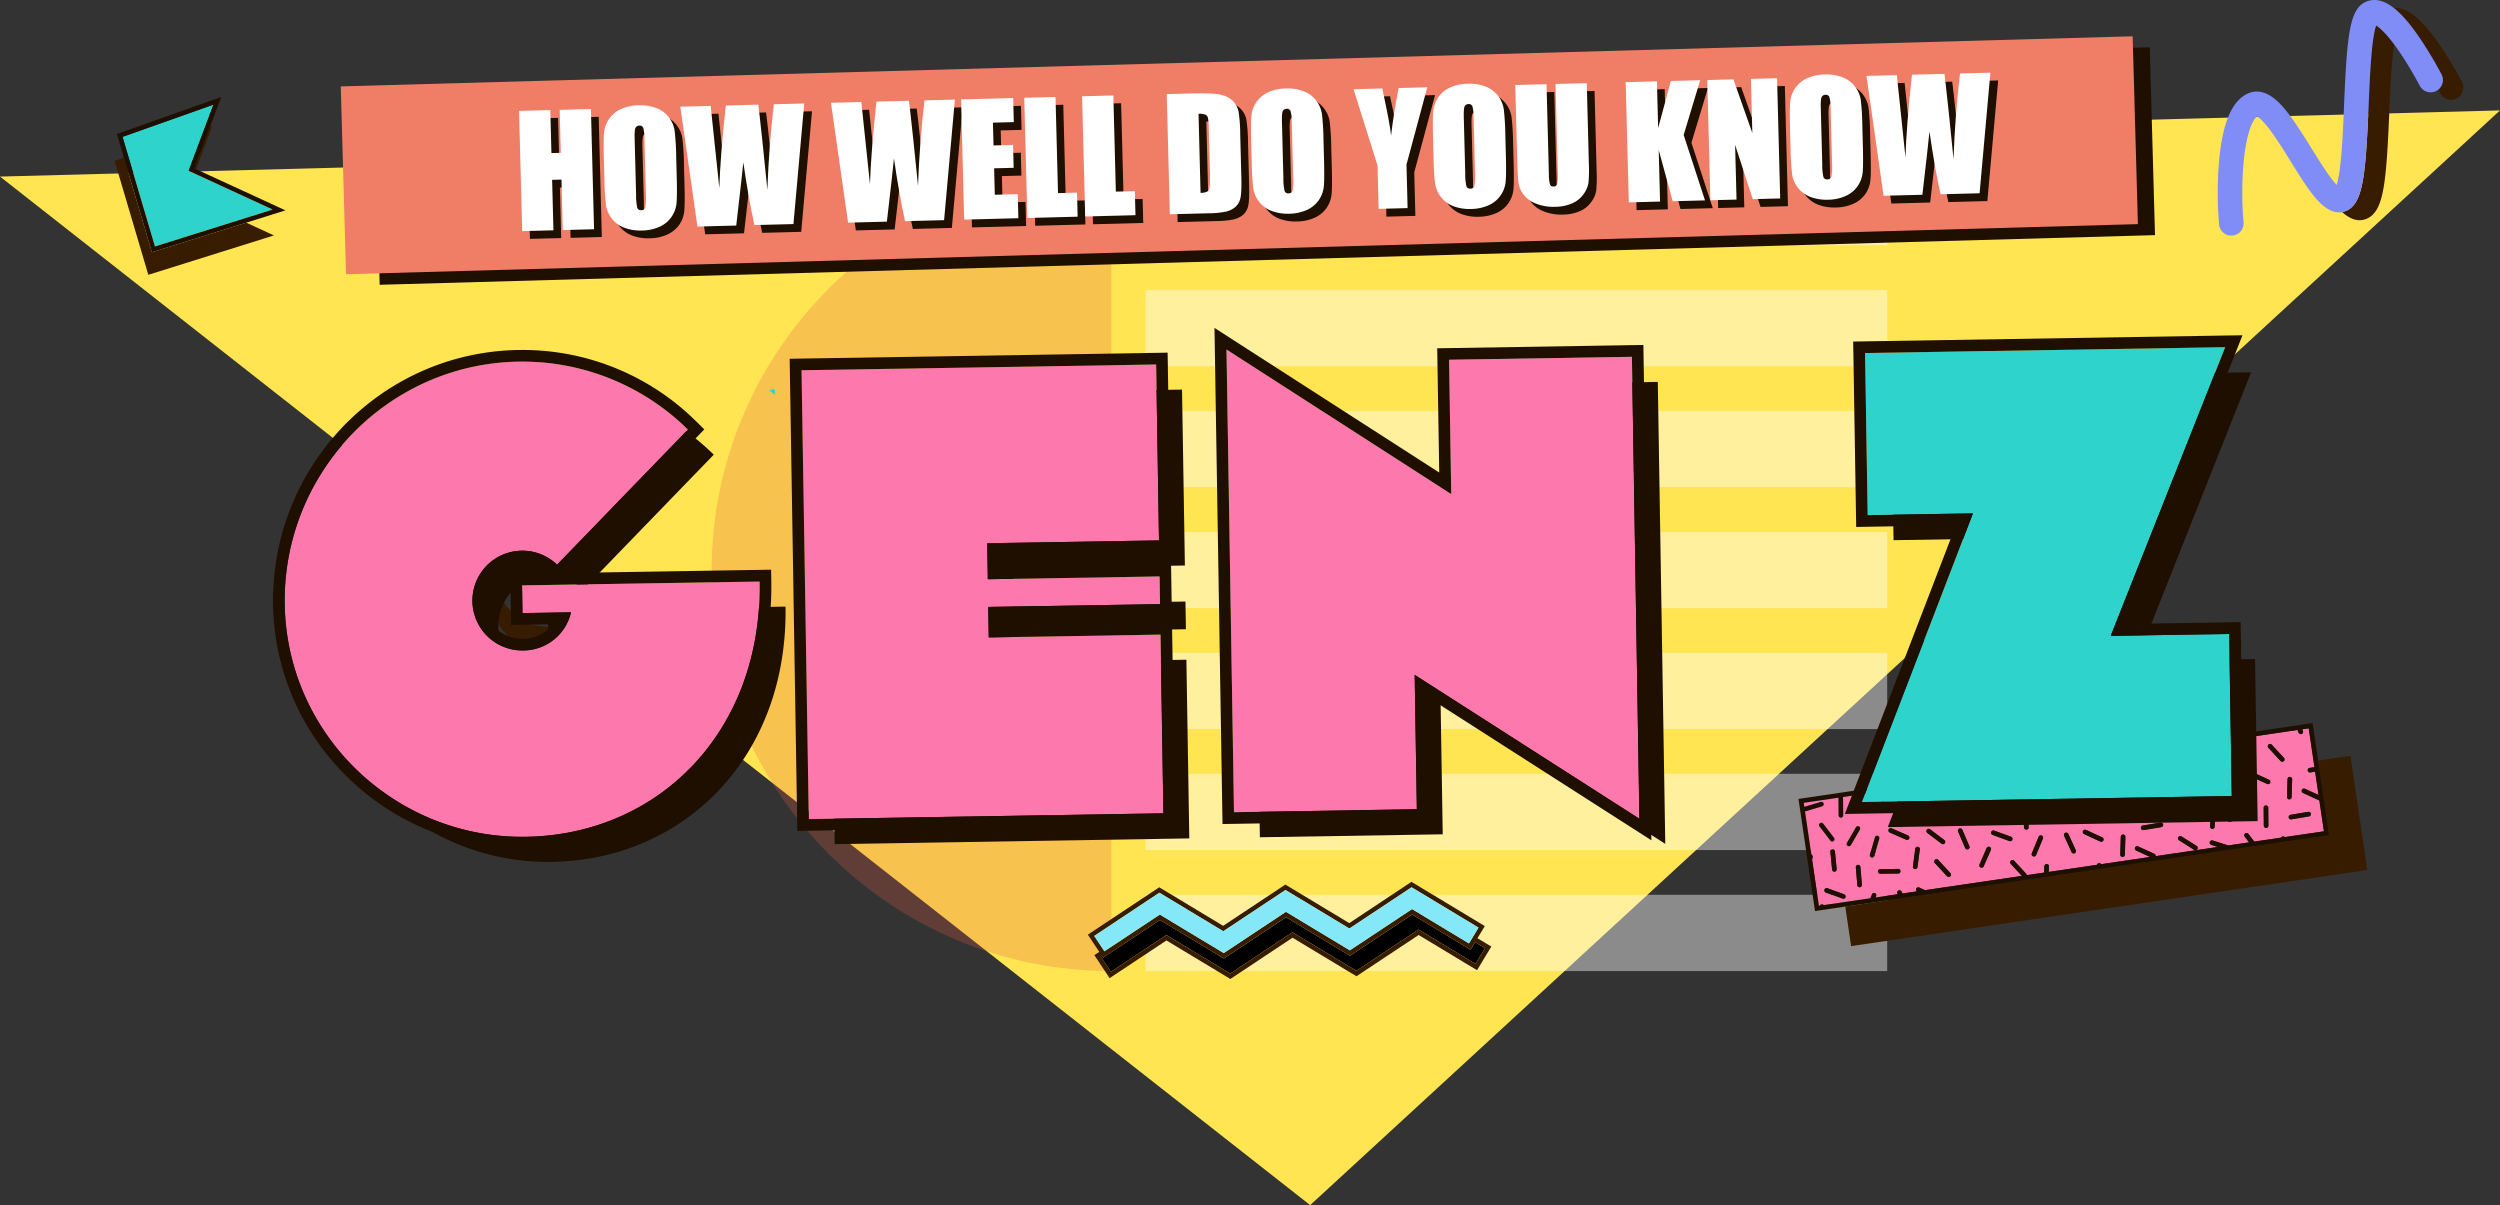 <svg xmlns="http://www.w3.org/2000/svg" xmlns:xlink="http://www.w3.org/1999/xlink" id="Group_30" data-name="Group 30" width="1220.788" height="588.484" viewBox="0 0 1220.788 588.484"><rect x="0" y="0" width="1220.788" height="588.484" fill="#333333" stroke="none"/><defs><clipPath id="clip-path"><rect id="Rectangle_20" data-name="Rectangle 20" width="1220.788" height="588.484" fill="none"></rect></clipPath><clipPath id="clip-path-3"><rect id="Rectangle_1" data-name="Rectangle 1" width="195.197" height="390.396" fill="none"></rect></clipPath><clipPath id="clip-path-4"><rect id="Rectangle_3" data-name="Rectangle 3" width="362.145" height="37.241" fill="none"></rect></clipPath><clipPath id="clip-path-6"><rect id="Rectangle_7" data-name="Rectangle 7" width="362.145" height="37.243" fill="none"></rect></clipPath><clipPath id="clip-path-9"><rect id="Rectangle_13" data-name="Rectangle 13" width="362.145" height="37.242" fill="none"></rect></clipPath></defs><g id="Group_29" data-name="Group 29" clip-path="url(#clip-path)"><path id="Path_1" data-name="Path 1" d="M0,60.729,639.771,562.988,1220.79,28.419Z" transform="translate(0 25.496)" fill="#ffe552"></path><g id="Group_26" data-name="Group 26"><g id="Group_25" data-name="Group 25" clip-path="url(#clip-path)"><g id="Group_3" data-name="Group 3" transform="translate(347.506 83.778)" opacity="0.26"><g id="Group_2" data-name="Group 2"><g id="Group_1" data-name="Group 1" clip-path="url(#clip-path-3)"><path id="Path_2" data-name="Path 2" d="M378.37,434.556c-107.805,0-195.2-87.394-195.2-195.2s87.392-195.2,195.2-195.2Z" transform="translate(-183.173 -44.161)" fill="#e05d43"></path></g></g></g><g id="Group_6" data-name="Group 6" transform="translate(559.399 82.494)" opacity="0.43"><g id="Group_5" data-name="Group 5"><g id="Group_4" data-name="Group 4" clip-path="url(#clip-path-4)"><rect id="Rectangle_2" data-name="Rectangle 2" width="362.145" height="37.241" fill="#fff"></rect></g></g></g><g id="Group_9" data-name="Group 9" transform="translate(559.399 141.567)" opacity="0.43"><g id="Group_8" data-name="Group 8"><g id="Group_7" data-name="Group 7" clip-path="url(#clip-path-4)"><rect id="Rectangle_4" data-name="Rectangle 4" width="362.145" height="37.241" fill="#fff"></rect></g></g></g><g id="Group_12" data-name="Group 12" transform="translate(559.399 200.639)" opacity="0.43"><g id="Group_11" data-name="Group 11"><g id="Group_10" data-name="Group 10" clip-path="url(#clip-path-6)"><rect id="Rectangle_6" data-name="Rectangle 6" width="362.145" height="37.241" transform="translate(0 0.002)" fill="#fff"></rect></g></g></g><g id="Group_15" data-name="Group 15" transform="translate(559.399 259.712)" opacity="0.43"><g id="Group_14" data-name="Group 14"><g id="Group_13" data-name="Group 13" clip-path="url(#clip-path-6)"><rect id="Rectangle_8" data-name="Rectangle 8" width="362.145" height="37.241" transform="translate(0 0.002)" fill="#fff"></rect></g></g></g><g id="Group_18" data-name="Group 18" transform="translate(559.399 318.785)" opacity="0.43"><g id="Group_17" data-name="Group 17"><g id="Group_16" data-name="Group 16" clip-path="url(#clip-path-6)"><rect id="Rectangle_10" data-name="Rectangle 10" width="362.145" height="37.241" transform="translate(0 0.002)" fill="#fff"></rect></g></g></g><g id="Group_21" data-name="Group 21" transform="translate(559.399 377.859)" opacity="0.43"><g id="Group_20" data-name="Group 20"><g id="Group_19" data-name="Group 19" clip-path="url(#clip-path-9)"><rect id="Rectangle_12" data-name="Rectangle 12" width="362.145" height="37.241" fill="#fff"></rect></g></g></g><g id="Group_24" data-name="Group 24" transform="translate(559.399 436.932)" opacity="0.43"><g id="Group_23" data-name="Group 23"><g id="Group_22" data-name="Group 22" clip-path="url(#clip-path-9)"><rect id="Rectangle_14" data-name="Rectangle 14" width="362.145" height="37.241" transform="translate(0 0)" fill="#fff"></rect></g></g></g></g></g><path id="Path_3" data-name="Path 3" d="M34.025,40.566l-4.525,1.6L45.956,97.8,107.3,78.564l-13.53-6.232L47.7,86.781Z" transform="translate(26.466 36.394)" fill="#381c00"></path><path id="Path_4" data-name="Path 4" d="M50.872,53.477,58.734,32.5l-1.114.395L50.049,53.1Z" transform="translate(44.901 29.156)" fill="#381c00"></path><path id="Path_5" data-name="Path 5" d="M47.372,96.186l57.472-18.023-41.033-18.9L75.93,26.928,31.542,42.673Z" transform="translate(28.298 24.159)" fill="#2ed3cb"></path><path id="Path_6" data-name="Path 6" d="M68.781,60.24l-.825-.379,7.572-20.2,5.507-14.7L30.087,43.035,33.5,54.568l13.671,46.215L93.247,86.334l19.146-6Zm8.454-31.546L65.118,61.029l41.032,18.9L48.677,97.952,32.847,44.441Z" transform="translate(26.992 22.392)" fill="#1e0f00"></path><path id="Path_7" data-name="Path 7" d="M711.24,233.313l-1.112.163L474.962,268.167l2.848,19.309,252.063-37.182-8.224-55.761-15.784,2.33Z" transform="translate(426.111 174.525)" fill="#381c00"></path><g id="Group_28" data-name="Group 28"><g id="Group_27" data-name="Group 27" clip-path="url(#clip-path)"><path id="Path_8" data-name="Path 8" d="M472.6,223.417a1.125,1.125,0,0,1,.985,1.986,1.158,1.158,0,0,1-.343.169l-8.355,2.481,3.108,21.068a1.123,1.123,0,0,1,.63,1.277l-.269,1.165,3.331,22.574.486-.07a1.121,1.121,0,0,1,1.472-.571,1.106,1.106,0,0,1,.4.294l22.758-3.356.77-1.865a1.125,1.125,0,0,1,2.079.858l-.258.624,10.774-1.59-.156-.338a1.125,1.125,0,0,1,2.045-.937l.427.933,7.019-1.034a1.121,1.121,0,0,1,1.2-1.872l2.783,1.284,47.3-6.976-5.4-5.845a1.124,1.124,0,0,1,1.652-1.525l5.929,6.416a1.124,1.124,0,0,1,.284.59l8.357-1.233.188-3.119a1.124,1.124,0,1,1,2.244.133l-.159,2.65,23.6-3.481a1.117,1.117,0,0,1,2.034-.3l23.912-3.527-6.8-3.123a1.124,1.124,0,1,1,.939-2.043l7.938,3.644a1.119,1.119,0,0,1,.647,1.119l30.354-4.477-3.214-1.019a1.125,1.125,0,0,1,.679-2.146l7.613,2.415,10.155-1.5-2.117-2.772a1.122,1.122,0,0,1,.211-1.575,1.14,1.14,0,0,1,1.576.211l2.872,3.76,13.109-1.933.017-.028a1.1,1.1,0,0,1,1.759-.233l19.129-2.821-2.223-15.077c-.025-.009-.051-.011-.076-.023l-7.938-3.644a1.125,1.125,0,0,1,.939-2.045l6.684,3.07-1.683-11.413-2.309.385a1.124,1.124,0,1,1-.372-2.218l2.352-.393-2.794-18.941-3.178.469.351.816a1.125,1.125,0,0,1-.368,1.353,1.08,1.08,0,0,1-.22.125,1.127,1.127,0,0,1-1.478-.588l-.586-1.366-21.711,3.2-1,7.477a1.125,1.125,0,0,1-2.229-.3l.911-6.837-38.379,5.663.239,2.466a1.124,1.124,0,1,1-2.237.218l-.231-2.356-10.478,1.546-.757,3.274a1.124,1.124,0,1,1-2.191-.507l.56-2.417-54.693,8.069a1.126,1.126,0,0,1-.055,1.013l-4.38,7.556a1.148,1.148,0,0,1-.309.343,1.125,1.125,0,0,1-1.637-1.472l4.121-7.107-12.6,1.859L560.5,212.8a1.125,1.125,0,0,1-.212,1.576l-.019.013a1.122,1.122,0,0,1-1.556-.226l-2.922-3.825-9.615,1.419a1.121,1.121,0,0,1-.77,2.1l-4.286-1.358-31.3,4.616a1.1,1.1,0,0,1-.338.41,1.128,1.128,0,0,1-1.135.114l-.5-.231-24.4,3.6a1.168,1.168,0,0,1,.023.218l.078,8.735a1.124,1.124,0,1,1-2.248.019l-.078-8.643-16.959,2.5.288,1.965Zm-.412,10.37a1.12,1.12,0,0,1,1.577.212l5.3,6.94a1.125,1.125,0,0,1-.211,1.577l-.021.015a1.124,1.124,0,0,1-1.556-.226l-5.3-6.942a1.125,1.125,0,0,1,.211-1.577m5.934,22.658-.848-8.693a1.125,1.125,0,1,1,2.239-.218l.848,8.693a1.125,1.125,0,1,1-2.239.218m5.158,14.223-8.2-3a1.125,1.125,0,0,1,.772-2.113l8.205,3a1.125,1.125,0,0,1-.774,2.113m8.676-15.5.725,8.7a1.124,1.124,0,1,1-2.241.186l-.725-8.7a1.124,1.124,0,1,1,2.241-.186m19.565,2.066a1.124,1.124,0,0,1-1.11,1.138l-8.734.1a1.124,1.124,0,1,1-.027-2.248l8.734-.1a1.123,1.123,0,0,1,1.136,1.11m-10.338-15.891-2.428,8.391a1.124,1.124,0,1,1-2.159-.624l2.428-8.391a1.124,1.124,0,1,1,2.159.624m4.538-4.454a1.123,1.123,0,0,1,1.48-.582l8.008,3.487a1.125,1.125,0,0,1,.582,1.48,1.113,1.113,0,0,1-.366.459,1.127,1.127,0,0,1-1.114.123l-8.01-3.487a1.124,1.124,0,0,1-.581-1.48m15.251,9.683-1.154,8.659a1.124,1.124,0,1,1-2.229-.3l1.153-8.659a1.124,1.124,0,0,1,2.229.3m14.847,13.168a1.009,1.009,0,0,1-.1.082,1.125,1.125,0,0,1-1.489-.144l-5.927-6.416a1.125,1.125,0,1,1,1.652-1.527l5.927,6.416a1.126,1.126,0,0,1-.063,1.59M533.149,243.6a1.078,1.078,0,0,1-.233.231,1.127,1.127,0,0,1-1.341-.011l-6.97-5.265a1.125,1.125,0,0,1,1.356-1.795l6.97,5.265a1.123,1.123,0,0,1,.218,1.575m9.962,2.322-3.451-8.025a1.125,1.125,0,1,1,2.066-.89l3.451,8.025a1.125,1.125,0,1,1-2.066.89m12.544.914-3.483,8.01a1.132,1.132,0,0,1-.368.459,1.124,1.124,0,0,1-1.694-1.355l3.483-8.01a1.124,1.124,0,1,1,2.062.9M572.172,226a1.123,1.123,0,0,1,1.214,1.026l.725,8.706a1.124,1.124,0,1,1-2.241.186l-.727-8.706A1.123,1.123,0,0,1,572.172,226m-6.02,15.854a1.121,1.121,0,0,1-1.442.67l-8.2-3a1.124,1.124,0,0,1,.772-2.112l8.2,3a1.121,1.121,0,0,1,.67,1.442m14.925-.569-3.337,8.072a1.124,1.124,0,1,1-2.077-.858L579,240.427a1.125,1.125,0,0,1,2.079.859m12.406-2.241,3.637,7.941a1.124,1.124,0,0,1-.359,1.375,1,1,0,0,1-.2.116,1.124,1.124,0,0,1-1.489-.554l-3.639-7.941a1.125,1.125,0,0,1,2.045-.937m-.531-9.951a1.127,1.127,0,0,1-.461.922,1.113,1.113,0,0,1-.649.214l-8.734.106a1.124,1.124,0,1,1-.028-2.248l8.734-.106a1.124,1.124,0,0,1,1.138,1.112m17.653,13.13a1.105,1.105,0,0,1-.355.436,1.123,1.123,0,0,1-1.136.114l-7.93-3.663a1.124,1.124,0,0,1,.943-2.041l7.93,3.663a1.122,1.122,0,0,1,.548,1.491m10.742-1.762-.256,8.731a1.125,1.125,0,1,1-2.248-.066l.256-8.731a1.125,1.125,0,0,1,2.248.066m-4.1-8.863a.854.854,0,0,1-.1.083,1.123,1.123,0,0,1-1.487-.146l-5.927-6.416a1.124,1.124,0,1,1,1.65-1.525l5.929,6.416a1.124,1.124,0,0,1-.063,1.588m22.536,2.821a1.12,1.12,0,0,1-.924,1.294l-8.615,1.442a1.125,1.125,0,0,1-.37-2.22l8.615-1.44a1.124,1.124,0,0,1,1.294.924M656.5,246.477a1.128,1.128,0,0,1-1.552.351l-7.386-4.663a1.124,1.124,0,1,1,1.2-1.9l7.387,4.661a1.125,1.125,0,0,1,.351,1.552m-19.415-27.784L633.6,226.7a1.113,1.113,0,0,1-.366.459,1.125,1.125,0,0,1-1.7-1.356l3.485-8.01a1.124,1.124,0,1,1,2.062.9m25.422-5.549-3.337,8.074a1.124,1.124,0,1,1-2.077-.859l3.335-8.072a1.125,1.125,0,0,1,2.079.858m-8.186,18.871c-.032.03-.066.057-.1.084a1.125,1.125,0,0,1-1.487-.146l-5.929-6.416a1.125,1.125,0,0,1,1.652-1.527l5.929,6.416a1.125,1.125,0,0,1-.064,1.59m11.136-5.217-.52,8.719a1.124,1.124,0,0,1-2.244-.135l.52-8.719a1.124,1.124,0,1,1,2.244.135m16.173,2.394a1.129,1.129,0,0,1-.414,1.229,1.1,1.1,0,0,1-.343.169l-8.374,2.487a1.124,1.124,0,1,1-.641-2.155l8.374-2.487a1.125,1.125,0,0,1,1.4.757m-5.126-9.41-3.637-7.941a1.125,1.125,0,0,1,2.045-.937l3.637,7.943a1.125,1.125,0,0,1-.359,1.375,1.1,1.1,0,0,1-.2.114,1.123,1.123,0,0,1-1.491-.554m14.6,6.464.078,8.736a1.123,1.123,0,0,1-.461.918,1.111,1.111,0,0,1-.653.214A1.123,1.123,0,0,1,688.936,235l-.078-8.734a1.124,1.124,0,1,1,2.248-.021m20.817,2.941a1.125,1.125,0,0,1-.924,1.3l-8.615,1.44a1.124,1.124,0,0,1-.372-2.218l8.617-1.442a1.124,1.124,0,0,1,1.294.924m-9.146-16.866-.258,8.733a1.116,1.116,0,0,1-.461.875,1.1,1.1,0,0,1-.694.214,1.122,1.122,0,0,1-1.091-1.155l.256-8.733a1.125,1.125,0,0,1,2.248.066m-11.29.271a1.125,1.125,0,0,1-.943,2.043l-7.93-3.663a1.124,1.124,0,1,1,.943-2.041Zm-.26-17.2a1.126,1.126,0,0,1,1.588.063l5.929,6.416a1.125,1.125,0,0,1-.065,1.59,1.055,1.055,0,0,1-.1.083,1.125,1.125,0,0,1-1.487-.146l-5.929-6.416a1.126,1.126,0,0,1,.065-1.59m-27.827,5.7a1.125,1.125,0,0,1,1.11-1.138l8.734-.1a1.124,1.124,0,0,1,.026,2.248l-8.734.106a1.126,1.126,0,0,1-1.136-1.112m-10.1,6.693-.725-8.706a1.125,1.125,0,0,1,2.242-.186l.725,8.7a1.125,1.125,0,0,1-2.242.188m-16.031,2.165a1.121,1.121,0,0,1,1.442-.67l8.2,3a1.124,1.124,0,1,1-.772,2.111l-8.2-3a1.122,1.122,0,0,1-.67-1.442m-15.589-1.668a1.122,1.122,0,0,1,1.476.588l3.451,8.025a1.122,1.122,0,0,1-.368,1.351,1.089,1.089,0,0,1-.22.125,1.122,1.122,0,0,1-1.476-.588l-3.451-8.025a1.122,1.122,0,0,1,.588-1.476m-15.864.56a1.129,1.129,0,0,1,1.577-.22l6.97,5.265a1.125,1.125,0,1,1-1.357,1.795l-6.97-5.265a1.125,1.125,0,0,1-.22-1.575m-3.413,9.6-1.155,8.659a1.124,1.124,0,0,1-1.262.968,1.127,1.127,0,0,1-.968-1.264l1.155-8.659a1.124,1.124,0,1,1,2.229.3m-15.251-9.683a1.122,1.122,0,0,1,1.48-.581l8.008,3.487a1.124,1.124,0,1,1-.9,2.062l-8.01-3.489a1.122,1.122,0,0,1-.581-1.48m-9.125,12.221,2.428-8.389a1.124,1.124,0,1,1,2.159.624l-2.428,8.391a1.124,1.124,0,1,1-2.159-.626m-18.313-2.588a1.124,1.124,0,0,1,1.229,1.009l.848,8.695a1.121,1.121,0,0,1-.457,1.017,1.1,1.1,0,0,1-.554.211,1.124,1.124,0,0,1-1.227-1.009l-.848-8.695a1.123,1.123,0,0,1,1.009-1.227m-10.5,2.527a1.121,1.121,0,0,1,.842,1.347l-1.967,8.511a1.122,1.122,0,0,1-1.347.842,1.122,1.122,0,0,1-.842-1.349l1.965-8.509a1.123,1.123,0,0,1,1.349-.842m-23.7,4.986a1.126,1.126,0,0,1,1.112-1.138l8.734-.106a1.125,1.125,0,0,1,.027,2.25l-8.734.1a1.125,1.125,0,0,1-1.138-1.11m-11.74,2.722,1.677-8.573a1.124,1.124,0,1,1,2.206.433l-1.677,8.573a1.124,1.124,0,1,1-2.206-.433m-20.315-2.639a1.125,1.125,0,0,1,.924-1.294l8.615-1.44a1.124,1.124,0,1,1,.372,2.218l-8.615,1.44a1.126,1.126,0,0,1-1.3-.924m-2.155,9.41a1.125,1.125,0,0,1,.408,1.537l-4.381,7.556a1.125,1.125,0,0,1-1.946-1.127l4.382-7.558a1.124,1.124,0,0,1,1.537-.408" transform="translate(416.513 168.181)" fill="#fd78ad"></path><path id="Path_9" data-name="Path 9" d="M582.444,209.081l-8.374,2.487a1.124,1.124,0,1,0,.641,2.155l8.372-2.487a1.076,1.076,0,0,0,.343-.169,1.124,1.124,0,0,0-.983-1.986" transform="translate(514.304 187.535)" fill="#1e0f00"></path><path id="Path_10" data-name="Path 10" d="M590.08,199.955a1.121,1.121,0,0,0-1.157,1.091l-.256,8.731a1.124,1.124,0,1,0,2.246.066l.258-8.731a1.125,1.125,0,0,0-1.091-1.157" transform="translate(528.12 179.389)" fill="#1e0f00"></path><path id="Path_11" data-name="Path 11" d="M569.38,208.625l-.52,8.719a1.122,1.122,0,0,0,1.055,1.19,1.105,1.105,0,0,0,.729-.214,1.117,1.117,0,0,0,.461-.84l.52-8.719a1.124,1.124,0,1,0-2.244-.135" transform="translate(510.35 186.219)" fill="#1e0f00"></path><path id="Path_12" data-name="Path 12" d="M583.765,207.318a1.125,1.125,0,0,0-1.115,1.135l.078,8.734a1.125,1.125,0,1,0,2.25-.021l-.078-8.734a1.125,1.125,0,0,0-1.135-1.114" transform="translate(522.722 185.995)" fill="#1e0f00"></path><path id="Path_13" data-name="Path 13" d="M598.643,208.975l-8.615,1.44a1.125,1.125,0,0,0,.37,2.22l8.617-1.442a1.124,1.124,0,0,0-.372-2.218" transform="translate(528.5 187.468)" fill="#1e0f00"></path><path id="Path_14" data-name="Path 14" d="M562.331,215.376a1.124,1.124,0,0,0-1.2,1.9l7.388,4.663a1.12,1.12,0,0,0,1.264-.044,1.09,1.09,0,0,0,.288-.307,1.124,1.124,0,0,0-.351-1.55Z" transform="translate(502.947 193.068)" fill="#1e0f00"></path><path id="Path_15" data-name="Path 15" d="M579.118,199.376a1.126,1.126,0,0,0,.548,1.493l7.93,3.663a1.125,1.125,0,0,0,.943-2.043l-7.93-3.661a1.122,1.122,0,0,0-1.491.548" transform="translate(519.461 178.284)" fill="#1e0f00"></path><path id="Path_16" data-name="Path 16" d="M579.594,209.447a1.125,1.125,0,0,0,.358-1.375l-3.639-7.941a1.124,1.124,0,0,0-2.043.935l3.637,7.941a1.123,1.123,0,0,0,1.491.554,1.178,1.178,0,0,0,.2-.114" transform="translate(515.113 178.956)" fill="#1e0f00"></path><path id="Path_17" data-name="Path 17" d="M589.933,199.786a1.124,1.124,0,1,0,1.652-1.523l-5.927-6.418a1.125,1.125,0,0,0-1.653,1.527Z" transform="translate(523.672 171.79)" fill="#1e0f00"></path><path id="Path_18" data-name="Path 18" d="M550.423,207.978a1.123,1.123,0,0,0,1.478.588,1.2,1.2,0,0,0,.22-.125,1.127,1.127,0,0,0,.368-1.353l-3.451-8.023a1.124,1.124,0,1,0-2.066.888Z" transform="translate(490.633 177.98)" fill="#1e0f00"></path><path id="Path_19" data-name="Path 19" d="M536.453,204.091,535.3,212.75a1.124,1.124,0,0,0,2.229.3l1.154-8.659a1.124,1.124,0,1,0-2.229-.3" transform="translate(480.234 182.225)" fill="#1e0f00"></path><path id="Path_20" data-name="Path 20" d="M546.174,205.778a1.127,1.127,0,0,0,1.341.011,1.08,1.08,0,0,0,.233-.231,1.123,1.123,0,0,0-.218-1.575l-6.97-5.265a1.125,1.125,0,1,0-1.356,1.795Z" transform="translate(483.345 178.077)" fill="#1e0f00"></path><path id="Path_21" data-name="Path 21" d="M557.444,203.189a1.122,1.122,0,0,0-1.48.582l-3.483,8.01a1.124,1.124,0,0,0,2.062.9l3.483-8.01a1.124,1.124,0,0,0-.583-1.48" transform="translate(495.573 182.206)" fill="#1e0f00"></path><path id="Path_22" data-name="Path 22" d="M562.277,206.9a1.124,1.124,0,0,0-1.652,1.525l5.927,6.416a1.125,1.125,0,0,0,1.489.146c.034-.025.068-.053.1-.082a1.125,1.125,0,0,0,.063-1.59Z" transform="translate(502.696 185.294)" fill="#1e0f00"></path><path id="Path_23" data-name="Path 23" d="M542.735,206.679a1.124,1.124,0,0,0-1.652,1.525l5.927,6.416a1.125,1.125,0,0,0,1.489.146c.034-.025.068-.053.1-.082a1.125,1.125,0,0,0,.063-1.59Z" transform="translate(485.164 185.097)" fill="#1e0f00"></path><path id="Path_24" data-name="Path 24" d="M560.619,211.734,552,213.174a1.125,1.125,0,0,0,.37,2.22l8.617-1.442a1.124,1.124,0,0,0-.372-2.218" transform="translate(494.386 189.943)" fill="#1e0f00"></path><path id="Path_25" data-name="Path 25" d="M564.363,204.1a1.124,1.124,0,0,0,.772-2.111l-8.205-3a1.124,1.124,0,1,0-.77,2.112Z" transform="translate(498.294 178.462)" fill="#1e0f00"></path><path id="Path_26" data-name="Path 26" d="M570.368,196.341l8.734-.106a1.112,1.112,0,0,0,.649-.214,1.124,1.124,0,0,0-.675-2.034l-8.735.106a1.124,1.124,0,1,0,.027,2.248" transform="translate(510.683 174.035)" fill="#1e0f00"></path><path id="Path_27" data-name="Path 27" d="M565.466,203.89a1.127,1.127,0,0,0,1.028-1.214l-.727-8.7a1.124,1.124,0,1,0-2.241.186l.725,8.7a1.125,1.125,0,0,0,1.214,1.028" transform="translate(505.563 173.096)" fill="#1e0f00"></path><path id="Path_28" data-name="Path 28" d="M569.282,200.875l-3.335,8.072a1.123,1.123,0,0,0,1.7,1.337,1.109,1.109,0,0,0,.376-.478l3.337-8.072a1.125,1.125,0,0,0-2.079-.859" transform="translate(507.661 179.592)" fill="#1e0f00"></path><path id="Path_29" data-name="Path 29" d="M547.158,214.789A1.124,1.124,0,0,0,546,215.88l-.256,8.731a1.125,1.125,0,0,0,2.248.066l.256-8.731a1.125,1.125,0,0,0-1.091-1.157" transform="translate(489.613 192.697)" fill="#1e0f00"></path><path id="Path_30" data-name="Path 30" d="M537.674,203.968a1.127,1.127,0,0,0,1.114-.123,1.111,1.111,0,0,0,.366-.459,1.124,1.124,0,0,0-.583-1.48l-8.008-3.487a1.124,1.124,0,1,0-.9,2.062Z" transform="translate(474.582 177.928)" fill="#1e0f00"></path><path id="Path_31" data-name="Path 31" d="M537.687,213.66a1.124,1.124,0,1,0-.943,2.041l7.93,3.663a1.119,1.119,0,0,0,1.135-.114,1.093,1.093,0,0,0,.357-.436,1.122,1.122,0,0,0-.548-1.491Z" transform="translate(480.952 191.591)" fill="#1e0f00"></path><path id="Path_32" data-name="Path 32" d="M531.9,214.408a1.126,1.126,0,0,0-.556,1.491l3.639,7.941a1.124,1.124,0,0,0,1.489.554.945.945,0,0,0,.2-.116,1.122,1.122,0,0,0,.359-1.375l-3.637-7.941a1.123,1.123,0,0,0-1.489-.554" transform="translate(476.605 192.264)" fill="#1e0f00"></path><path id="Path_33" data-name="Path 33" d="M509.2,223.275a1.124,1.124,0,0,0,.368-1.353l-3.451-8.023a1.124,1.124,0,1,0-2.066.888l3.451,8.025a1.127,1.127,0,0,0,1.478.588,1.086,1.086,0,0,0,.22-.125" transform="translate(452.125 191.288)" fill="#1e0f00"></path><path id="Path_34" data-name="Path 34" d="M493.53,218.924l-1.154,8.659a1.124,1.124,0,0,0,2.229.3l1.153-8.659a1.124,1.124,0,1,0-2.229-.3" transform="translate(441.726 195.532)" fill="#1e0f00"></path><path id="Path_35" data-name="Path 35" d="M525.994,210.7a1.116,1.116,0,0,0,.415-.6l2.428-8.389a1.124,1.124,0,0,0-2.159-.626l-2.428,8.391a1.124,1.124,0,0,0,1.744,1.22" transform="translate(470.29 179.676)" fill="#1e0f00"></path><path id="Path_36" data-name="Path 36" d="M486.742,215.315l8.01,3.487a1.124,1.124,0,0,0,.9-2.062l-8.01-3.487a1.124,1.124,0,1,0-.9,2.062" transform="translate(436.074 191.236)" fill="#1e0f00"></path><path id="Path_37" data-name="Path 37" d="M497.638,213.553a1.125,1.125,0,0,0-1.356,1.795l6.97,5.265a1.125,1.125,0,1,0,1.357-1.795Z" transform="translate(444.837 191.385)" fill="#1e0f00"></path><path id="Path_38" data-name="Path 38" d="M507.307,214.458a1.124,1.124,0,0,0,2.191.507l1.967-8.511a1.125,1.125,0,1,0-2.191-.507Z" transform="translate(455.103 183.983)" fill="#1e0f00"></path><path id="Path_39" data-name="Path 39" d="M513.042,218.6l-3.483,8.01a1.124,1.124,0,0,0,2.062.9l3.483-8.01a1.124,1.124,0,0,0-2.062-.9" transform="translate(457.065 195.513)" fill="#1e0f00"></path><path id="Path_40" data-name="Path 40" d="M492.135,214.762a1.123,1.123,0,0,0,.44-.692l1.677-8.571a1.125,1.125,0,0,0-2.208-.433l-1.675,8.575a1.123,1.123,0,0,0,1.766,1.121" transform="translate(439.914 183.159)" fill="#1e0f00"></path><path id="Path_41" data-name="Path 41" d="M499.813,221.512a1.125,1.125,0,1,0-1.652,1.527l5.929,6.416a1.124,1.124,0,0,0,1.487.144c.034-.025.068-.053.1-.082a1.123,1.123,0,0,0,.063-1.59Z" transform="translate(446.655 198.405)" fill="#1e0f00"></path><path id="Path_42" data-name="Path 42" d="M514.007,213.824a1.124,1.124,0,0,0-.772,2.112l8.205,3a1.124,1.124,0,1,0,.77-2.112Z" transform="translate(459.785 191.771)" fill="#1e0f00"></path><path id="Path_43" data-name="Path 43" d="M514.895,213.685a1.124,1.124,0,0,0,1.227,1.009,1.1,1.1,0,0,0,.554-.211,1.122,1.122,0,0,0,.457-1.017l-.848-8.695a1.125,1.125,0,0,0-2.239.218Z" transform="translate(461.171 182.8)" fill="#1e0f00"></path><path id="Path_44" data-name="Path 44" d="M497.684,209.418l8.734-.106a1.124,1.124,0,0,0-.027-2.248l-8.734.106a1.124,1.124,0,1,0,.027,2.248" transform="translate(445.475 185.767)" fill="#1e0f00"></path><path id="Path_45" data-name="Path 45" d="M536.153,208.821l-8.734.106a1.124,1.124,0,1,0,.026,2.248l8.734-.106a1.112,1.112,0,0,0,.649-.214,1.125,1.125,0,0,0-.675-2.034" transform="translate(472.175 187.343)" fill="#1e0f00"></path><path id="Path_46" data-name="Path 46" d="M521.329,217.7a1.124,1.124,0,1,0,2.241-.186l-.725-8.706a1.124,1.124,0,1,0-2.241.186Z" transform="translate(467.055 186.403)" fill="#1e0f00"></path><path id="Path_47" data-name="Path 47" d="M526.36,215.709l-3.337,8.072a1.124,1.124,0,0,0,1.7,1.337,1.1,1.1,0,0,0,.376-.478l3.337-8.072a1.124,1.124,0,1,0-2.077-.859" transform="translate(469.153 192.899)" fill="#1e0f00"></path><path id="Path_48" data-name="Path 48" d="M483.756,215.919l-2.428,8.391a1.125,1.125,0,0,0,2.161.624l2.428-8.389a1.125,1.125,0,0,0-2.161-.626" transform="translate(431.781 192.983)" fill="#1e0f00"></path><path id="Path_49" data-name="Path 49" d="M475.3,220.734l.019-.015a1.126,1.126,0,0,0,.212-1.577l-5.3-6.94a1.124,1.124,0,1,0-1.787,1.364l5.3,6.942a1.122,1.122,0,0,0,1.556.226" transform="translate(420.052 189.977)" fill="#1e0f00"></path><path id="Path_50" data-name="Path 50" d="M475.467,220.762a1.124,1.124,0,1,0,1.945,1.129l4.382-7.558a1.124,1.124,0,1,0-1.945-1.127Z" transform="translate(426.428 190.773)" fill="#1e0f00"></path><path id="Path_51" data-name="Path 51" d="M480.952,209.989l8.615-1.44a1.125,1.125,0,0,0-.37-2.22l-8.617,1.442a1.124,1.124,0,0,0,.372,2.218" transform="translate(430.31 185.094)" fill="#1e0f00"></path><path id="Path_52" data-name="Path 52" d="M479.289,231.657l-8.2-3a1.125,1.125,0,1,0-.774,2.113l8.205,3a1.124,1.124,0,0,0,.772-2.112" transform="translate(421.277 205.078)" fill="#1e0f00"></path><path id="Path_53" data-name="Path 53" d="M473.2,229.527a1.125,1.125,0,0,0,1.011-1.227l-.848-8.695a1.125,1.125,0,0,0-2.239.218l.848,8.695a1.123,1.123,0,0,0,1.227,1.009" transform="translate(422.663 196.108)" fill="#1e0f00"></path><path id="Path_54" data-name="Path 54" d="M493.229,223.655l-8.734.1a1.125,1.125,0,0,0,.027,2.25l8.734-.106a1.112,1.112,0,0,0,.649-.214,1.124,1.124,0,0,0-.675-2.034" transform="translate(433.668 200.651)" fill="#1e0f00"></path><path id="Path_55" data-name="Path 55" d="M478.708,222.611a1.126,1.126,0,0,0-1.028,1.214l.725,8.7a1.125,1.125,0,0,0,2.242-.186l-.725-8.7a1.125,1.125,0,0,0-1.214-1.028" transform="translate(428.546 199.711)" fill="#1e0f00"></path><path id="Path_56" data-name="Path 56" d="M470.993,277.9l14.773-2.18,235.167-34.689,1.112-.165-5.377-36.45-2.7-18.3L462.919,223.15Zm11.438-55.353.076,8.643a1.125,1.125,0,0,0,2.25-.019l-.078-8.734a1.024,1.024,0,0,0-.025-.218l24.4-3.6.5.231a1.124,1.124,0,0,0,1.133-.114,1.108,1.108,0,0,0,.34-.41l31.3-4.616,4.286,1.358a1.121,1.121,0,0,0,.77-2.1l9.613-1.419,2.922,3.825a1.124,1.124,0,0,0,1.557.226l.019-.015a1.122,1.122,0,0,0,.211-1.575l-2.165-2.834,12.6-1.859-4.121,7.107a1.124,1.124,0,1,0,1.945,1.129l4.382-7.556a1.121,1.121,0,0,0,.053-1.013l54.693-8.069-.558,2.417a1.124,1.124,0,0,0,2.191.507l.757-3.276,10.478-1.544.229,2.356a1.124,1.124,0,0,0,1.229,1.009,1.107,1.107,0,0,0,.552-.209,1.127,1.127,0,0,0,.457-1.019l-.241-2.466,38.381-5.663-.911,6.837a1.124,1.124,0,0,0,2.229.3l1-7.477,21.711-3.2.586,1.366a1.126,1.126,0,0,0,1.478.588,1.191,1.191,0,0,0,.22-.125,1.127,1.127,0,0,0,.368-1.353l-.351-.816,3.178-.469,2.793,18.939-2.351.395a1.124,1.124,0,0,0,.37,2.218l2.309-.385,1.685,11.413-6.686-3.07a1.125,1.125,0,0,0-.937,2.045l7.938,3.644c.025.011.049.013.074.023l2.224,15.075-19.127,2.823a1.078,1.078,0,0,0-.224-.176,1.125,1.125,0,0,0-1.537.41l-.015.028-13.109,1.933-2.874-3.76a1.142,1.142,0,0,0-1.576-.212,1.128,1.128,0,0,0-.211,1.577l2.117,2.772-10.154,1.5-7.613-2.413a1.124,1.124,0,1,0-.679,2.144l3.214,1.019-30.354,4.479a1.122,1.122,0,0,0-.647-1.119l-7.94-3.644a1.124,1.124,0,1,0-.937,2.043l6.8,3.121-23.912,3.529a1.118,1.118,0,0,0-2.036.3l-23.6,3.481.158-2.65a1.124,1.124,0,0,0-2.244-.135l-.186,3.121-8.359,1.233a1.11,1.11,0,0,0-.284-.59l-5.927-6.416a1.124,1.124,0,1,0-1.652,1.525l5.4,5.843-47.3,6.978-2.783-1.286a1.122,1.122,0,0,0-1.2,1.872l-7.018,1.036-.427-.933a1.125,1.125,0,0,0-2.045.937l.156.338-10.774,1.59.256-.624a1.124,1.124,0,1,0-2.077-.858l-.77,1.865L475.247,275a1.118,1.118,0,0,0-1.871.277l-.486.07-3.329-22.574.269-1.165a1.125,1.125,0,0,0-.63-1.277l-3.108-21.07,8.353-2.48a1.16,1.16,0,0,0,.343-.169,1.124,1.124,0,0,0-.983-1.986l-8.046,2.389-.29-1.965Z" transform="translate(415.307 166.974)" fill="#1e0f00"></path><path id="Path_57" data-name="Path 57" d="M531.539,149.7l-6.025-21.578-.666.977,5.8,20.781Z" transform="translate(470.866 114.945)" fill="#381c00"></path><rect id="Rectangle_17" data-name="Rectangle 17" width="867.265" height="91.755" transform="translate(182.833 47.346) rotate(-1.602)" fill="#1e0f00"></rect><rect id="Rectangle_18" data-name="Rectangle 18" width="875.343" height="91.755" transform="translate(166.403 42.189) rotate(-1.602)" fill="#f07e67"></rect><path id="Path_58" data-name="Path 58" d="M170.7,30.064l1.525,58.7-15.266.4-.639-24.655-4.568.118.641,24.655-15.264.4-1.525-58.7,15.264-.4.544,20.994,4.568-.118-.544-20.994Z" transform="translate(121.653 26.972)" fill="#1e0f00"></path><path id="Path_59" data-name="Path 59" d="M193.055,64.244q.231,8.847-.091,12.538a14.029,14.029,0,0,1-8.243,11.624,21.564,21.564,0,0,1-8.66,1.857,22.15,22.15,0,0,1-8.5-1.319,14.112,14.112,0,0,1-9.051-11.1,123.591,123.591,0,0,1-.765-12.679l-.26-10.045q-.231-8.844.089-12.536a14.039,14.039,0,0,1,8.243-11.624,21.571,21.571,0,0,1,8.66-1.857,22.12,22.12,0,0,1,8.5,1.32,14.114,14.114,0,0,1,9.051,11.1,123.589,123.589,0,0,1,.765,12.679ZM177.29,45.352a18.269,18.269,0,0,0-.59-5.227,1.8,1.8,0,0,0-1.9-1.095,2.088,2.088,0,0,0-1.806.973q-.612.939-.491,5.471l.711,27.412a26.93,26.93,0,0,0,.581,6.3,1.816,1.816,0,0,0,1.971,1.146,1.876,1.876,0,0,0,1.958-1.429,28.978,28.978,0,0,0,.266-6.574Z" transform="translate(141.196 26.098)" fill="#1e0f00"></path><path id="Path_60" data-name="Path 60" d="M237.624,28.638l-5.272,58.878-19.059.493q-2.968-13.46-5.42-30.662-.723,7.422-3.457,30.893l-18.949.491-8.357-58.523,14.828-.385,2.146,20.44,2.074,19.761q.444-15.393,3.174-40.392l15.851-.412q.384,2.567,2.168,19.319l2.265,22.291q.748-21.351,3.178-41.807Z" transform="translate(158.895 25.693)" fill="#1e0f00"></path><path id="Path_61" data-name="Path 61" d="M276.4,27.631l-5.272,58.878-19.057.5q-2.971-13.46-5.422-30.664-.72,7.424-3.457,30.893l-18.949.493L215.888,29.2l14.828-.387,2.146,20.442,2.074,19.759q.447-15.392,3.174-40.392l15.851-.412q.384,2.567,2.168,19.319l2.265,22.291q.748-21.349,3.18-41.807Z" transform="translate(193.683 24.789)" fill="#1e0f00"></path><path id="Path_62" data-name="Path 62" d="M249.371,27.9l25.454-.662.3,11.749-10.188.264.29,11.132,9.535-.249.29,11.167-9.535.248.334,12.908,11.2-.292.305,11.749L250.9,86.6Z" transform="translate(223.723 24.439)" fill="#1e0f00"></path><path id="Path_63" data-name="Path 63" d="M280.9,26.958l1.22,46.954,9.281-.241.305,11.747-24.545.637-1.525-58.7Z" transform="translate(238.314 24.186)" fill="#1e0f00"></path><path id="Path_64" data-name="Path 64" d="M295.788,26.572l1.22,46.954,9.281-.241.305,11.747-24.545.637-1.525-58.7Z" transform="translate(251.671 23.839)" fill="#1e0f00"></path><path id="Path_65" data-name="Path 65" d="M302.31,26.388l11.421-.3q11.061-.287,14.984.628a11.46,11.46,0,0,1,6.014,3.182A10.571,10.571,0,0,1,337.4,35a77.617,77.617,0,0,1,.8,11.172l.537,20.557q.2,7.905-.471,10.588a7.954,7.954,0,0,1-2.483,4.238,10.84,10.84,0,0,1-4.515,2.222,41.32,41.32,0,0,1-8.177.81l-19.254.5Zm15.526,9.647,1,38.613q3.3-.085,4.028-1.429T323.439,66l-.59-22.806a31.078,31.078,0,0,0-.387-5.105,2.432,2.432,0,0,0-1.2-1.62,7.581,7.581,0,0,0-3.423-.436" transform="translate(271.217 23.345)" fill="#1e0f00"></path><path id="Path_66" data-name="Path 66" d="M359.67,59.917q.231,8.847-.091,12.536a14.029,14.029,0,0,1-8.243,11.626,21.565,21.565,0,0,1-8.661,1.857,22.129,22.129,0,0,1-8.507-1.32,14.116,14.116,0,0,1-9.049-11.1,123.626,123.626,0,0,1-.765-12.679l-.26-10.045q-.231-8.844.089-12.536a14.039,14.039,0,0,1,8.243-11.624,21.572,21.572,0,0,1,8.661-1.857,22.156,22.156,0,0,1,8.5,1.319,14.113,14.113,0,0,1,9.051,11.1,123.588,123.588,0,0,1,.764,12.679ZM343.9,41.025a18.293,18.293,0,0,0-.59-5.229,1.8,1.8,0,0,0-1.9-1.093,2.091,2.091,0,0,0-1.806.971q-.612.942-.491,5.473l.711,27.412a26.93,26.93,0,0,0,.581,6.3A1.818,1.818,0,0,0,342.381,76a1.876,1.876,0,0,0,1.958-1.429A28.98,28.98,0,0,0,344.6,68Z" transform="translate(290.674 22.216)" fill="#1e0f00"></path><path id="Path_67" data-name="Path 67" d="M386.4,24.473,376.244,62.219l.552,21.246-14.143.366L362.1,62.585,350.395,25.408l14.024-.364q3.734,17.1,4.308,23.037,1.027-9.428,3.648-23.244Z" transform="translate(314.356 21.956)" fill="#1e0f00"></path><path id="Path_68" data-name="Path 68" d="M406.473,58.7q.228,8.847-.093,12.536a14.028,14.028,0,0,1-8.241,11.626,21.623,21.623,0,0,1-8.657,1.857,22.149,22.149,0,0,1-8.511-1.32,14.124,14.124,0,0,1-9.049-11.1,124.315,124.315,0,0,1-.763-12.679l-.26-10.043q-.23-8.845.089-12.538a14.032,14.032,0,0,1,8.241-11.624,21.576,21.576,0,0,1,8.664-1.857,22.122,22.122,0,0,1,8.5,1.32,14.123,14.123,0,0,1,9.051,11.1,124.95,124.95,0,0,1,.763,12.681ZM390.708,39.81a18.2,18.2,0,0,0-.59-5.227,1.8,1.8,0,0,0-1.9-1.095,2.087,2.087,0,0,0-1.808.973q-.612.939-.493,5.473l.711,27.41a26.76,26.76,0,0,0,.582,6.3,1.817,1.817,0,0,0,1.971,1.148,1.877,1.877,0,0,0,1.956-1.43,28.968,28.968,0,0,0,.266-6.574Z" transform="translate(332.665 21.126)" fill="#1e0f00"></path><path id="Path_69" data-name="Path 69" d="M426.938,23.407l1.019,39.231a68.463,68.463,0,0,1-.192,9.383,12.743,12.743,0,0,1-2.43,5.614,13.358,13.358,0,0,1-5.528,4.462A21.246,21.246,0,0,1,411.6,83.78a23.2,23.2,0,0,1-9.326-1.5,13.968,13.968,0,0,1-6.137-4.375,12.567,12.567,0,0,1-2.512-5.832q-.444-3.09-.7-13.026l-.9-34.735,15.266-.4,1.142,44.018a17.463,17.463,0,0,0,.543,4.9,1.633,1.633,0,0,0,1.715,1.026,1.764,1.764,0,0,0,1.836-1.226,22.017,22.017,0,0,0,.273-5.578L411.674,23.8Z" transform="translate(351.701 21)" fill="#1e0f00"></path><path id="Path_70" data-name="Path 70" d="M456.825,22.649,448.754,49.38l10.429,31.948-15.771.41-6.837-25,.655,25.164-15.264.4-1.525-58.7,15.264-.4.592,22.808L442.5,23.021Z" transform="translate(377.196 20.32)" fill="#1e0f00"></path><path id="Path_71" data-name="Path 71" d="M475.526,22.135l1.525,58.7-13.381.347-8.632-26.478.692,26.685-12.764.33-1.525-58.7,12.766-.332L463.449,48.9l-.687-26.431Z" transform="translate(396.039 19.859)" fill="#1e0f00"></path><path id="Path_72" data-name="Path 72" d="M498.364,56.315q.228,8.847-.093,12.538a14.03,14.03,0,0,1-8.243,11.624,21.553,21.553,0,0,1-8.657,1.857,22.15,22.15,0,0,1-8.511-1.319,14.124,14.124,0,0,1-9.049-11.1,124.278,124.278,0,0,1-.763-12.679l-.26-10.045q-.231-8.845.089-12.536a14.032,14.032,0,0,1,8.241-11.624,21.576,21.576,0,0,1,8.664-1.857,22.116,22.116,0,0,1,8.5,1.32,14.13,14.13,0,0,1,9.053,11.1,124.879,124.879,0,0,1,.763,12.679ZM482.6,37.423a18.2,18.2,0,0,0-.59-5.227,1.8,1.8,0,0,0-1.9-1.095,2.087,2.087,0,0,0-1.808.973q-.612.939-.493,5.473l.711,27.41a26.76,26.76,0,0,0,.582,6.3,1.814,1.814,0,0,0,1.971,1.146,1.871,1.871,0,0,0,1.956-1.429A28.974,28.974,0,0,0,483.3,64.4Z" transform="translate(415.103 18.985)" fill="#1e0f00"></path><path id="Path_73" data-name="Path 73" d="M542.932,20.709,537.66,79.587l-19.057.5q-2.971-13.463-5.422-30.664-.72,7.422-3.457,30.893l-18.949.493L482.419,22.28l14.828-.385,2.146,20.44L501.466,62.1Q501.913,46.7,504.64,21.7l15.851-.412q.384,2.567,2.167,19.319L524.926,62.9q.746-21.349,3.178-41.807Z" transform="translate(432.801 18.579)" fill="#1e0f00"></path><path id="Path_74" data-name="Path 74" d="M168.7,28.064l1.525,58.7-15.266.4-.639-24.655-4.568.118.641,24.655-15.264.4-1.525-58.7,15.264-.4.544,20.994,4.568-.118-.544-20.994Z" transform="translate(119.859 25.177)" fill="#fff"></path><path id="Path_75" data-name="Path 75" d="M191.055,62.244q.23,8.847-.091,12.538a14.029,14.029,0,0,1-8.243,11.624,21.564,21.564,0,0,1-8.66,1.857,22.151,22.151,0,0,1-8.5-1.319,14.112,14.112,0,0,1-9.051-11.1,123.581,123.581,0,0,1-.765-12.679l-.26-10.045q-.231-8.844.089-12.536a14.039,14.039,0,0,1,8.243-11.624,21.571,21.571,0,0,1,8.66-1.857,22.12,22.12,0,0,1,8.5,1.32,14.114,14.114,0,0,1,9.051,11.1,123.589,123.589,0,0,1,.765,12.679ZM175.29,43.352a18.268,18.268,0,0,0-.59-5.227,1.8,1.8,0,0,0-1.9-1.095,2.088,2.088,0,0,0-1.806.973q-.612.939-.491,5.471l.711,27.412a26.928,26.928,0,0,0,.581,6.3,1.816,1.816,0,0,0,1.971,1.146,1.876,1.876,0,0,0,1.958-1.429,28.979,28.979,0,0,0,.266-6.574Z" transform="translate(139.402 24.304)" fill="#fff"></path><path id="Path_76" data-name="Path 76" d="M235.624,26.638l-5.272,58.878-19.059.493q-2.968-13.46-5.42-30.662-.723,7.422-3.457,30.893l-18.949.491-8.357-58.523,14.828-.385,2.146,20.44,2.074,19.761q.444-15.393,3.174-40.392l15.851-.412q.384,2.567,2.168,19.319l2.265,22.291q.748-21.351,3.178-41.807Z" transform="translate(157.1 23.898)" fill="#fff"></path><path id="Path_77" data-name="Path 77" d="M274.4,25.631l-5.272,58.878-19.057.5q-2.971-13.46-5.422-30.664-.72,7.424-3.457,30.893l-18.949.493L213.888,27.2l14.828-.387,2.146,20.442,2.074,19.759q.447-15.393,3.174-40.392l15.851-.412q.384,2.567,2.168,19.319l2.265,22.291q.748-21.349,3.18-41.807Z" transform="translate(191.889 22.995)" fill="#fff"></path><path id="Path_78" data-name="Path 78" d="M247.371,25.9l25.454-.662.3,11.749-10.188.264.29,11.132,9.535-.249.29,11.167-9.535.248.334,12.908,11.2-.292.305,11.749L248.9,84.6Z" transform="translate(221.928 22.645)" fill="#fff"></path><path id="Path_79" data-name="Path 79" d="M278.9,24.958l1.22,46.954,9.281-.241.305,11.747-24.545.637-1.525-58.7Z" transform="translate(236.52 22.391)" fill="#fff"></path><path id="Path_80" data-name="Path 80" d="M293.788,24.572l1.22,46.954,9.281-.241.305,11.747-24.545.637-1.525-58.7Z" transform="translate(249.876 22.044)" fill="#fff"></path><path id="Path_81" data-name="Path 81" d="M300.31,24.388l11.421-.3q11.061-.287,14.984.628a11.46,11.46,0,0,1,6.014,3.182A10.572,10.572,0,0,1,335.4,33a77.631,77.631,0,0,1,.8,11.172l.537,20.557q.2,7.905-.471,10.588a7.954,7.954,0,0,1-2.483,4.238,10.839,10.839,0,0,1-4.515,2.222,41.32,41.32,0,0,1-8.177.81l-19.254.5Zm15.526,9.647,1,38.613q3.3-.085,4.028-1.429T321.439,64l-.59-22.806a31.078,31.078,0,0,0-.387-5.105,2.432,2.432,0,0,0-1.2-1.62,7.581,7.581,0,0,0-3.423-.436" transform="translate(269.422 21.551)" fill="#fff"></path><path id="Path_82" data-name="Path 82" d="M357.67,57.917q.231,8.847-.091,12.536a14.029,14.029,0,0,1-8.243,11.626,21.565,21.565,0,0,1-8.661,1.857,22.129,22.129,0,0,1-8.507-1.32,14.116,14.116,0,0,1-9.049-11.1,123.62,123.62,0,0,1-.765-12.679l-.26-10.045q-.231-8.844.089-12.536a14.039,14.039,0,0,1,8.243-11.624,21.572,21.572,0,0,1,8.661-1.857,22.156,22.156,0,0,1,8.5,1.319,14.113,14.113,0,0,1,9.051,11.1,123.589,123.589,0,0,1,.764,12.679ZM341.9,39.025a18.291,18.291,0,0,0-.59-5.229,1.8,1.8,0,0,0-1.9-1.093,2.091,2.091,0,0,0-1.806.971q-.612.942-.491,5.473l.711,27.412a26.93,26.93,0,0,0,.581,6.3A1.818,1.818,0,0,0,340.381,74a1.876,1.876,0,0,0,1.958-1.429A28.98,28.98,0,0,0,342.6,66Z" transform="translate(288.88 20.422)" fill="#fff"></path><path id="Path_83" data-name="Path 83" d="M384.4,22.473,374.244,60.219l.552,21.246-14.143.366L360.1,60.585,348.395,23.408l14.024-.364q3.734,17.1,4.309,23.037,1.027-9.428,3.648-23.244Z" transform="translate(312.562 20.162)" fill="#fff"></path><path id="Path_84" data-name="Path 84" d="M404.473,56.7q.228,8.847-.093,12.536a14.028,14.028,0,0,1-8.241,11.626,21.624,21.624,0,0,1-8.657,1.857,22.149,22.149,0,0,1-8.511-1.32,14.124,14.124,0,0,1-9.049-11.1,124.33,124.33,0,0,1-.763-12.679l-.26-10.043q-.23-8.845.089-12.538a14.032,14.032,0,0,1,8.241-11.624,21.576,21.576,0,0,1,8.664-1.857,22.122,22.122,0,0,1,8.5,1.32,14.123,14.123,0,0,1,9.051,11.1,124.95,124.95,0,0,1,.763,12.681ZM388.708,37.81a18.206,18.206,0,0,0-.59-5.227,1.8,1.8,0,0,0-1.9-1.095,2.087,2.087,0,0,0-1.808.973q-.612.939-.493,5.473l.711,27.41a26.758,26.758,0,0,0,.582,6.3,1.817,1.817,0,0,0,1.971,1.148,1.877,1.877,0,0,0,1.956-1.43,28.971,28.971,0,0,0,.266-6.574Z" transform="translate(330.871 19.332)" fill="#fff"></path><path id="Path_85" data-name="Path 85" d="M424.938,21.407l1.019,39.231a68.467,68.467,0,0,1-.192,9.383,12.744,12.744,0,0,1-2.43,5.614,13.358,13.358,0,0,1-5.528,4.462A21.246,21.246,0,0,1,409.6,81.78a23.2,23.2,0,0,1-9.326-1.5,13.968,13.968,0,0,1-6.137-4.375,12.567,12.567,0,0,1-2.512-5.832q-.444-3.09-.7-13.026l-.9-34.735,15.266-.4,1.142,44.018a17.462,17.462,0,0,0,.543,4.9,1.633,1.633,0,0,0,1.715,1.026,1.764,1.764,0,0,0,1.836-1.226,22.016,22.016,0,0,0,.273-5.578L409.674,21.8Z" transform="translate(349.906 19.205)" fill="#fff"></path><path id="Path_86" data-name="Path 86" d="M454.825,20.649,446.754,47.38l10.429,31.948-15.771.41-6.837-25,.654,25.164-15.264.4-1.525-58.7,15.264-.4.592,22.808L440.5,21.021Z" transform="translate(375.402 18.526)" fill="#fff"></path><path id="Path_87" data-name="Path 87" d="M473.526,20.135l1.525,58.7-13.381.347-8.632-26.478.692,26.685-12.764.33-1.525-58.7,12.766-.332L461.449,46.9l-.687-26.431Z" transform="translate(394.245 18.064)" fill="#fff"></path><path id="Path_88" data-name="Path 88" d="M496.364,54.315q.228,8.847-.093,12.538a14.029,14.029,0,0,1-8.243,11.624,21.553,21.553,0,0,1-8.657,1.857,22.15,22.15,0,0,1-8.511-1.319,14.124,14.124,0,0,1-9.049-11.1,124.3,124.3,0,0,1-.763-12.679l-.26-10.045q-.231-8.845.089-12.536a14.032,14.032,0,0,1,8.241-11.624,21.576,21.576,0,0,1,8.664-1.857,22.116,22.116,0,0,1,8.5,1.32,14.13,14.13,0,0,1,9.053,11.1,124.884,124.884,0,0,1,.763,12.679ZM480.6,35.423a18.2,18.2,0,0,0-.59-5.227,1.8,1.8,0,0,0-1.9-1.095,2.087,2.087,0,0,0-1.808.973q-.612.939-.493,5.473l.711,27.41a26.759,26.759,0,0,0,.582,6.3,1.814,1.814,0,0,0,1.971,1.146,1.871,1.871,0,0,0,1.956-1.429A28.973,28.973,0,0,0,481.3,62.4Z" transform="translate(413.309 17.19)" fill="#fff"></path><path id="Path_89" data-name="Path 89" d="M540.932,18.709,535.66,77.587l-19.057.5q-2.971-13.463-5.422-30.664-.72,7.422-3.457,30.893l-18.949.493L480.419,20.28l14.828-.385,2.146,20.44L499.466,60.1Q499.913,44.7,502.64,19.7l15.851-.412q.384,2.567,2.167,19.319L522.927,60.9q.746-21.349,3.178-41.807Z" transform="translate(431.007 16.785)" fill="#fff"></path><path id="Path_90" data-name="Path 90" d="M200.744,102.968v-2.753l-2.762.309Z" transform="translate(177.619 89.908)" fill="#2ed3cb"></path><path id="Path_91" data-name="Path 91" d="M148.813,171.306a10.55,10.55,0,0,1-4.379-1.313,24.6,24.6,0,0,1-15.5-20.438,21.707,21.707,0,0,0-2.248,9.6c.249,16.737,16.467,26.941,31.872,21.614,2.891-1,3.828-4.959,2.652-7.494a5.234,5.234,0,0,0-1.552-1.971,26.975,26.975,0,0,1-10.846.006" transform="translate(113.655 134.173)" fill="#381c00"></path><path id="Path_92" data-name="Path 92" d="M135.789,150.094a24.95,24.95,0,0,0,2.394-5.862c-.355.624-.7,1.254-1.034,1.893a13.794,13.794,0,0,0-1.36,3.969" transform="translate(121.823 129.397)" fill="#381c00"></path><path id="Path_93" data-name="Path 93" d="M466.141,248.888l-2.233,3.7-28.508-17.2-30.373,20.152-31.208-18.822-30.366,20.153-31.216-18.816-27.75,18.41-.639-.964-.526.347,4.971,7.5L315.354,245.4l31.218,18.816,30.366-20.153,31.208,18.82,30.373-20.15,27.8,16.771,4.648-7.7Z" transform="translate(254.182 211.181)"></path><path id="Path_94" data-name="Path 94" d="M477.03,258.583l-6.752-4.073,3.576-5.927-35.833-21.6-30.366,20.153L376.447,228.31l-30.366,20.153-31.214-18.822-34.862,23.13,5.574,8.406-2.4,1.592,7.454,11.244,27.75-18.408L349.6,274.422l30.366-20.153,31.208,18.82,30.373-20.15,28.508,17.2Zm-35.537-8.306-30.375,20.152-31.206-18.82L349.546,271.76l-31.218-18.814L291.267,270.9l-4.971-7.5.526-.347.639.964,27.75-18.408,31.216,18.814,30.366-20.151L408,263.09l30.373-20.15,28.508,17.2,2.233-3.7,4.826,2.91-4.648,7.7ZM314.925,232.3l31.214,18.822,30.368-20.151,31.206,18.82,30.368-20.153,32.688,19.709-4.65,7.7-27.8-16.771-30.373,20.15-31.208-18.82L346.37,261.762l-31.218-18.816L288.092,260.9l-4.969-7.5Z" transform="translate(251.207 203.633)" fill="#381c00"></path><path id="Path_95" data-name="Path 95" d="M286.619,259.64l27.061-17.951L344.9,260.5l30.368-20.151,31.206,18.82,30.373-20.15,27.8,16.769,4.648-7.7-32.688-19.708L406.24,248.532l-31.208-18.82-30.366,20.153-31.214-18.824-31.8,21.1Z" transform="translate(252.68 204.891)" fill="#85e8f8"></path><path id="Path_96" data-name="Path 96" d="M639.491,34.525a5.992,5.992,0,0,1-1.6,7.448c.632,1.161,1,1.863,1.009,1.886a6,6,0,0,0,10.652-5.513A189.95,189.95,0,0,0,638.15,19.467C632.527,11.406,624.479,1.5,616.122,2.04c4.536,3.521,8.666,8.882,11.961,13.606a189.553,189.553,0,0,1,11.407,18.879" transform="translate(552.752 1.811)" fill="#381c00"></path><path id="Path_97" data-name="Path 97" d="M615.771,45.727c-1.375,32.591-2.637,46.3-9.683,50.656a9.454,9.454,0,0,1-3.22,1.271c4.707,4.233,9.163,5.1,13.284,2.55,7.05-4.356,8.309-18.065,9.683-50.656.446-10.6,1.064-25.124,2.438-33.729-4.557-6.13-7.418-8.4-8.8-9.23-2.307,6.039-3.134,25.737-3.7,39.138" transform="translate(540.862 5.911)" fill="#381c00"></path><path id="Path_98" data-name="Path 98" d="M642.573,1.182c-7.408,3.791-8.638,16.71-10.04,49.95-.4,9.59-.823,19.506-1.63,27.4-.142,1.383-.288,2.628-.436,3.756a52.814,52.814,0,0,1-1.54,8.019c-3.413-3.544-8.8-12.221-12.258-17.79-4.238-6.826-8.621-13.885-12.9-19.032a36.84,36.84,0,0,0-4.775-4.923c-3.419-2.834-8.106-5.21-13.233-3-7.659,3.3-12.271,13.553-14.1,31.341a176.47,176.47,0,0,0-.121,32.991,6,6,0,0,0,11.924-1.3,165.618,165.618,0,0,1,.129-30.461c1.448-14.088,4.529-19.814,6.437-21.265.77.423,2.722,1.829,6.156,6.355q.592.783,1.193,1.618c2.96,4.107,6.077,9.127,9.1,14,4.069,6.555,7.913,12.745,11.609,17.239,4.762,5.79,9.3,8.285,13.529,7.482a9.429,9.429,0,0,0,3.218-1.271c7.046-4.356,8.308-18.065,9.681-50.656.565-13.4,1.393-33.1,3.7-39.138,1.385.827,4.248,3.1,8.8,9.23,1.034,1.389,2.151,2.973,3.362,4.787,5.107,7.659,9.055,15.257,9.095,15.333a6,6,0,0,0,8.082,2.569,6.125,6.125,0,0,0,.973-.632,5.993,5.993,0,0,0,1.6-7.45,189.822,189.822,0,0,0-11.408-18.877c-3.3-4.726-7.425-10.087-11.961-13.606-4.47-3.47-9.334-5.153-14.187-2.671" transform="translate(512.114 0)" fill="#808df7"></path><path id="Path_99" data-name="Path 99" d="M195.85,208.8l116.007-1.878c1.188,73.393-49.421,123.6-114.02,124.652C133.915,332.6,80.993,281.7,79.962,218.117c-1.04-64.262,50.2-117.53,114.119-118.564a114.979,114.979,0,0,1,82.744,33.168L212.939,198.71a24.372,24.372,0,1,0-16.575,41.88,23.988,23.988,0,0,0,23.379-18.647l-23.675.383Z" transform="translate(71.724 89.3)" fill="#1e0f00"></path><path id="Path_100" data-name="Path 100" d="M389.685,319.44l-173.166,2.8-3.548-219.162,173.166-2.8,1.391,85.907-83.879,1.358.286,17.587,83.877-1.358.218,13.529-83.877,1.356.241,14.883,83.877-1.358Z" transform="translate(191.067 89.964)" fill="#1e0f00"></path><path id="Path_101" data-name="Path 101" d="M523.974,325.569,414.241,255.288,415.3,320.9l-89.289,1.446L322.358,96.419,432.1,167.04l-1.06-65.613,89.287-1.446Z" transform="translate(289.203 86.502)" fill="#1e0f00"></path><path id="Path_102" data-name="Path 102" d="M487.435,98.671l175.873-2.846L607.4,236.789l57.837-.937,1.282,79.14L485.91,317.915l54.217-140.933-51.409.833Z" transform="translate(435.933 85.969)" fill="#1e0f00"></path><path id="Path_103" data-name="Path 103" d="M189.189,202.341,305.2,200.463c1.189,73.4-49.423,123.612-114.026,124.658C127.251,326.155,74.325,275.249,73.3,211.66,72.255,147.4,123.495,94.128,187.421,93.094a114.979,114.979,0,0,1,82.748,33.17l-63.888,65.99A24.373,24.373,0,1,0,189.7,234.136a23.994,23.994,0,0,0,23.38-18.647l-23.676.383Z" transform="translate(65.744 83.506)" fill="#fd78ad"></path><path id="Path_104" data-name="Path 104" d="M192.01,95.77a114.975,114.975,0,0,1,80.851,33.185l-63.89,65.99a24.267,24.267,0,0,0-16.955-6.828c-.137,0-.271,0-.41,0a24.356,24.356,0,0,0,.379,48.709c.137,0,.273,0,.41,0a23.994,23.994,0,0,0,23.38-18.647l-23.676.383-.218-13.53,116.012-1.878c1.188,73.4-49.424,123.612-114.026,124.658-.636.009-1.281.015-1.914.015-63.069,0-114.948-50.521-115.967-113.476-1.04-64.264,50.2-117.532,114.127-118.566.632-.011,1.267-.015,1.9-.015m0-5.691c-.66,0-1.328,0-1.99.015C122.912,91.181,69.2,146.963,70.3,214.445a119.942,119.942,0,0,0,36.427,84.324,121.305,121.305,0,0,0,85.229,34.75c.664,0,1.339-.006,2.007-.015,33.34-.541,63.788-13.677,85.736-36.987,22.443-23.838,34.477-57.028,33.889-93.453l-.093-5.691-5.69.093L212.968,199l.093-.095,63.888-65.992,3.927-4.056-4.024-3.959A120.328,120.328,0,0,0,192.01,90.079m-.025,141.061a18.664,18.664,0,0,1-.286-37.326l.317,0a18.568,18.568,0,0,1,13,5.225l.095.093-13.318.214-5.69.093.091,5.691.22,13.53.091,5.69,5.691-.091,14.678-.239a18.588,18.588,0,0,1-14.568,7.122Z" transform="translate(63.052 80.814)" fill="#1e0f00"></path><path id="Path_105" data-name="Path 105" d="M383.027,312.992l-173.175,2.8L206.305,96.62l173.173-2.8,1.391,85.91-83.88,1.356.285,17.588,83.88-1.358.22,13.53L297.492,212.2l.241,14.881,83.882-1.356Z" transform="translate(185.086 84.169)" fill="#fd78ad"></path><path id="Path_106" data-name="Path 106" d="M382.215,96.553l1.391,85.91-83.88,1.358.285,17.588,83.88-1.358.218,13.53-83.88,1.358.241,14.881,83.88-1.358,1.413,87.263-173.175,2.8L209.039,99.356Zm5.6-5.783-5.691.093-173.174,2.8-5.691.093.093,5.69L206.9,318.621l.091,5.691,5.691-.091,173.174-2.8,5.691-.091-.093-5.691-1.411-87.263-.093-5.691-5.69.093-78.191,1.265-.057-3.5,78.191-1.265,5.691-.093-.093-5.691-.218-13.53-.093-5.69-5.691.091-78.189,1.265-.1-6.206,78.189-1.265,5.691-.093-.093-5.69-1.389-85.91Z" transform="translate(182.352 81.434)" fill="#1e0f00"></path><path id="Path_107" data-name="Path 107" d="M517.319,319.121,407.58,248.834l1.062,65.619L319.35,315.9,315.692,89.959l109.744,70.623-1.062-65.617,89.293-1.446Z" transform="translate(283.222 80.706)" fill="#fd78ad"></path><path id="Path_108" data-name="Path 108" d="M318.464,94.943l109.744,70.625-1.062-65.619,89.293-1.444,3.652,225.6L410.353,253.819l1.062,65.617-89.293,1.446ZM312.6,84.4l.173,10.634,3.656,225.939.093,5.69,5.69-.091,89.295-1.446,5.69-.093-.091-5.69-.892-55.012L517.022,328.9l8.932,5.722-.171-10.607-3.652-225.6-.091-5.69-5.691.091L427.055,94.26l-5.691.091.093,5.691.89,54.983-100.8-64.867Z" transform="translate(280.45 75.721)" fill="#1e0f00"></path><path id="Path_109" data-name="Path 109" d="M480.772,92.211l175.879-2.848L600.742,230.335l57.836-.935,1.281,79.145-180.614,2.923,54.219-140.943-51.411.833Z" transform="translate(429.953 80.172)" fill="#2ed3cb"></path><path id="Path_110" data-name="Path 110" d="M660.592,92.12,604.683,233.091l57.838-.937L663.8,311.3,483.19,314.225l54.217-140.943L486,174.115l-1.282-79.147Zm8.437-5.828-8.528.138L484.622,89.276l-5.691.093.095,5.69,1.279,79.147.091,5.691,5.691-.093,42.978-.7L477.876,312.18l-3.026,7.871,8.431-.137,180.612-2.923,5.692-.091-.091-5.691-1.282-79.145-.091-5.691-5.691.093-49.311.8L665.883,94.218Z" transform="translate(426.01 77.417)" fill="#1e0f00"></path></g></g></g></svg>